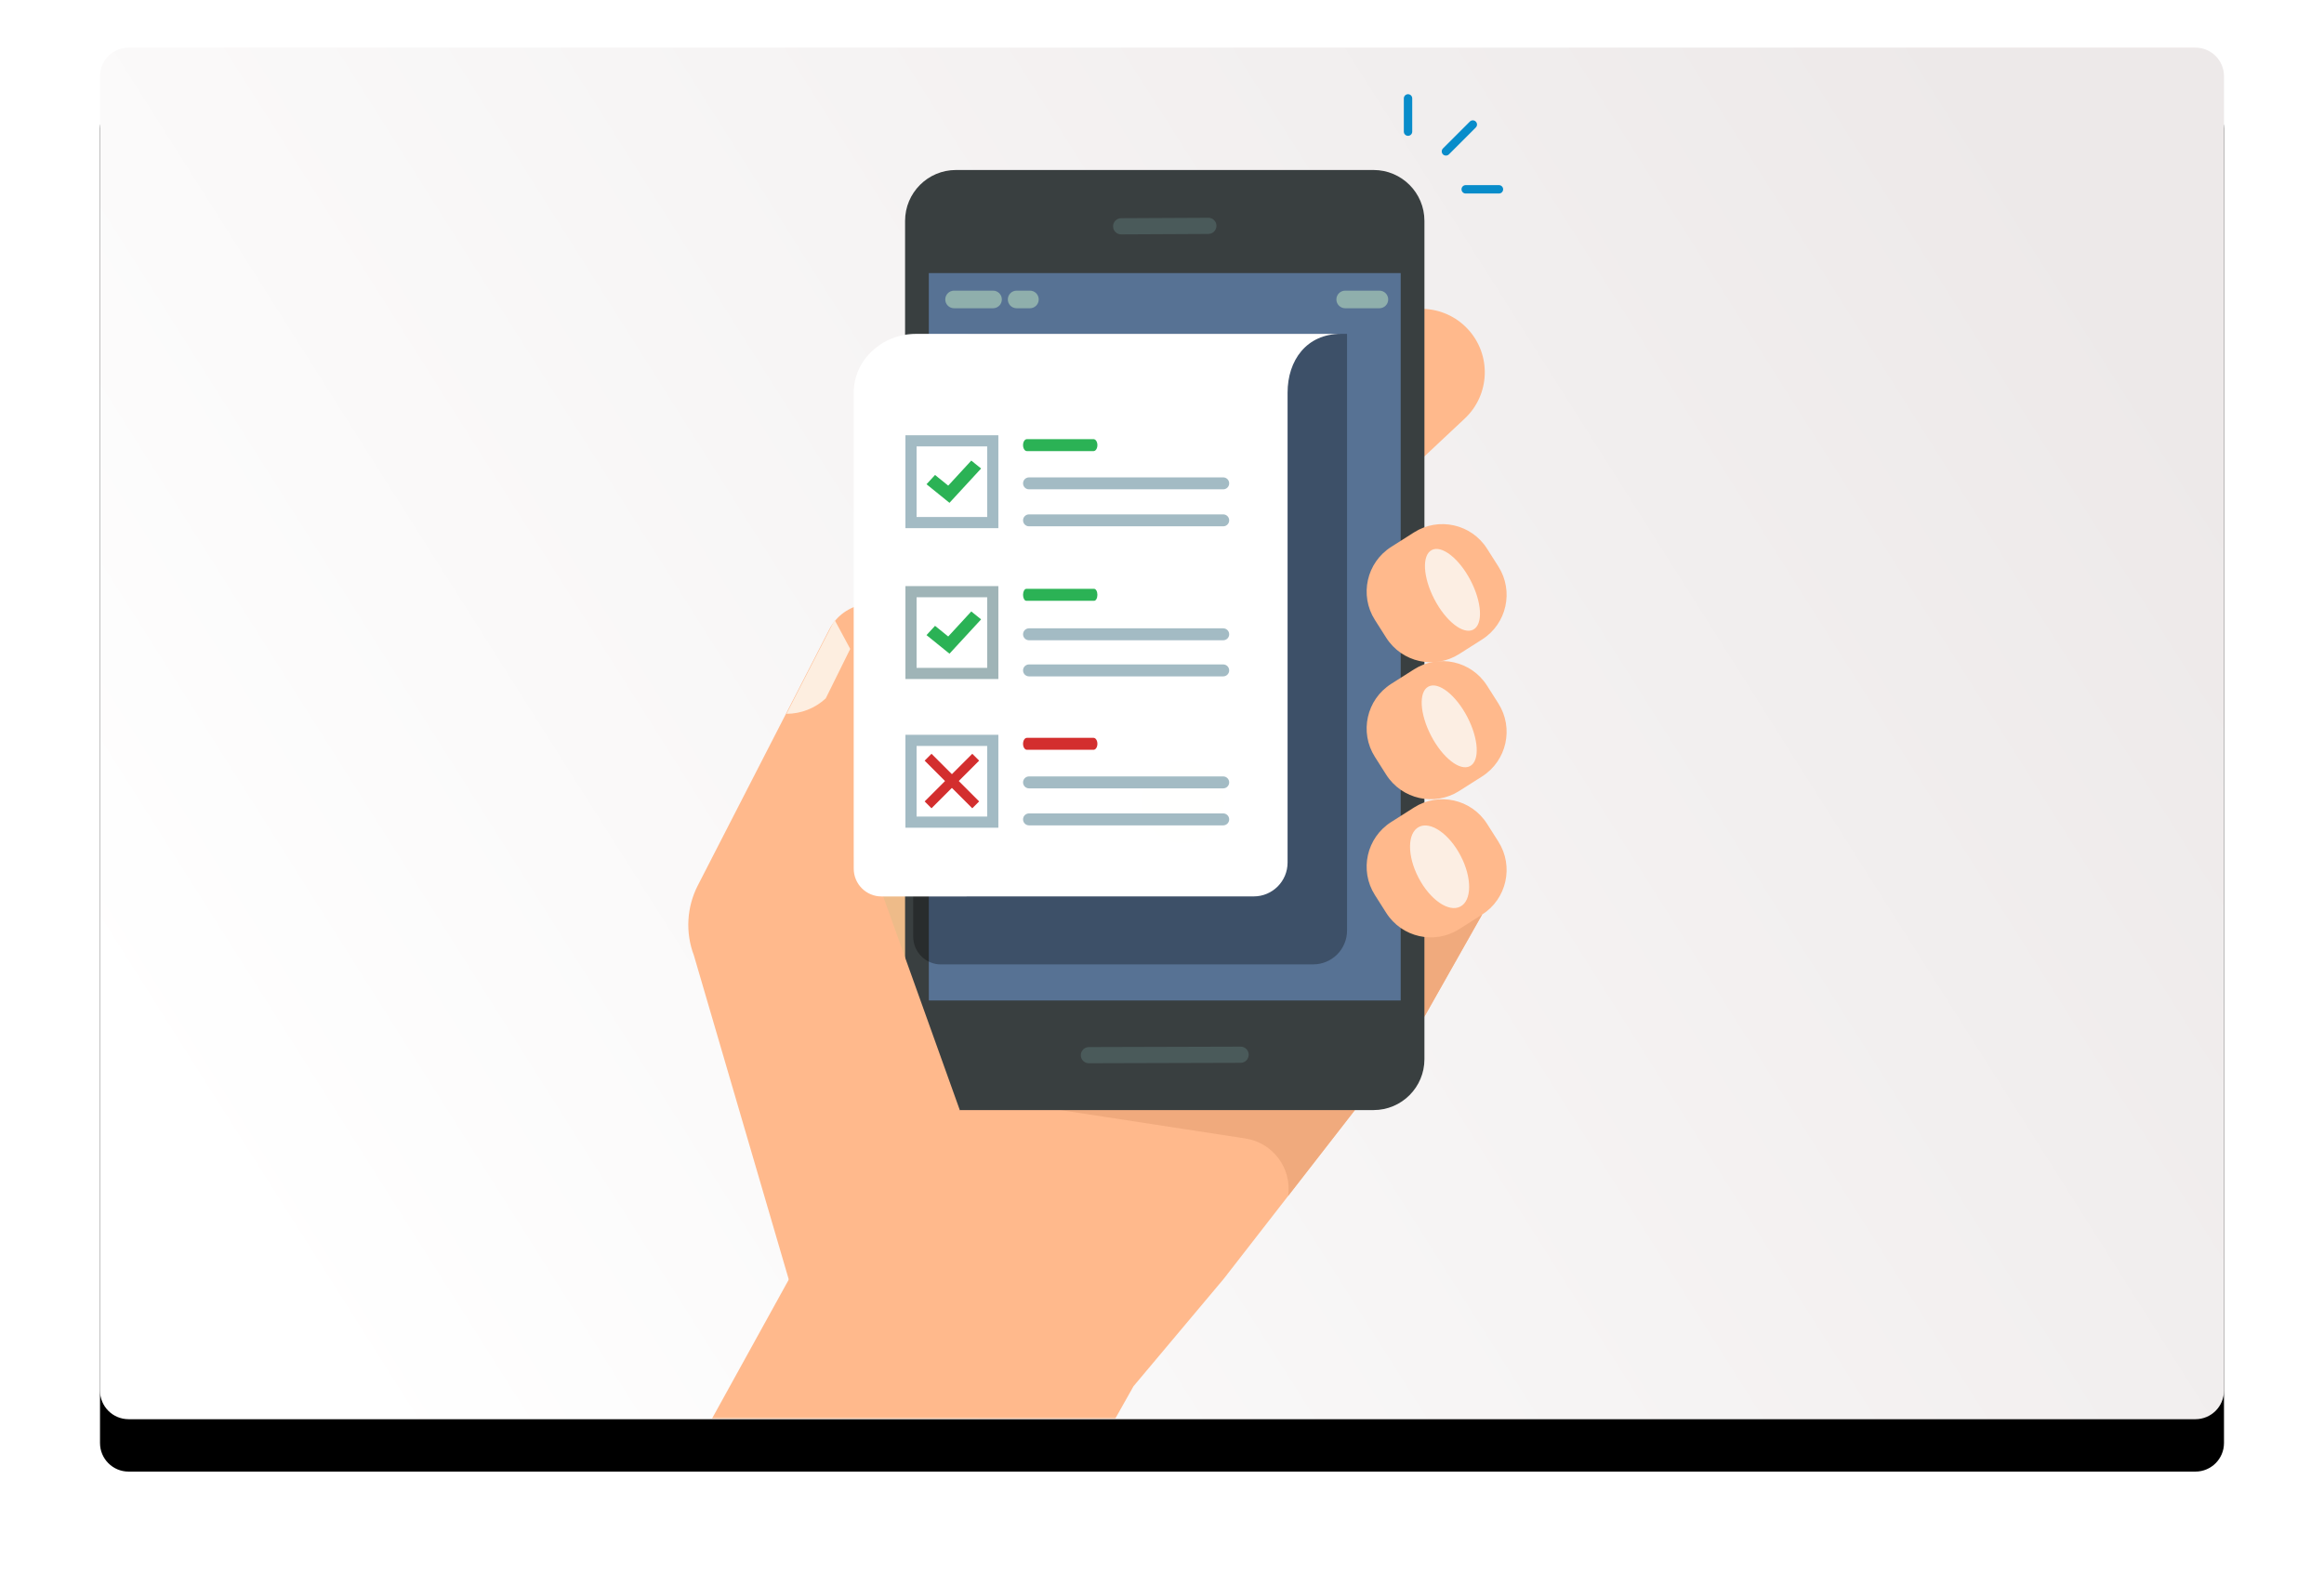 <?xml version="1.0" encoding="UTF-8"?>
<svg width="488px" height="330px" viewBox="0 0 488 330" version="1.1" xmlns="http://www.w3.org/2000/svg" xmlns:xlink="http://www.w3.org/1999/xlink">
    <title>15235AB2-2670-4C5F-BDF0-D7CA4D1B6F9F</title>
    <defs>
        <linearGradient x1="0%" y1="70.849%" x2="100%" y2="29.151%" id="linearGradient-1">
            <stop stop-color="#FFFFFF" offset="0%"></stop>
            <stop stop-color="#EDE9E9" offset="100%"></stop>
        </linearGradient>
        <path d="M6,0 L440,0 C443.314,-6.08718376e-16 446,2.686 446,6 L446,282 C446,285.314 443.314,288 440,288 L6,288 C2.686,288 4.05812251e-16,285.314 0,282 L0,6 C-4.05812251e-16,2.686 2.686,6.08718376e-16 6,0 Z" id="path-2"></path>
        <filter x="-8.3%" y="-9.0%" width="116.6%" height="125.7%" filterUnits="objectBoundingBox" id="filter-4">
            <feOffset dx="0" dy="11" in="SourceAlpha" result="shadowOffsetOuter1"></feOffset>
            <feGaussianBlur stdDeviation="10.5" in="shadowOffsetOuter1" result="shadowBlurOuter1"></feGaussianBlur>
            <feColorMatrix values="0 0 0 0 0   0 0 0 0 0   0 0 0 0 0  0 0 0 0.1 0" type="matrix" in="shadowBlurOuter1"></feColorMatrix>
        </filter>
    </defs>
    <g id="Navigation" stroke="none" stroke-width="1" fill="none" fill-rule="evenodd">
        <g id="Nav-(LG)" transform="translate(-619, -6705)">
            <g id="compare" transform="translate(114, 6715)">
                <g id="blog" transform="translate(526, 0)">
                    <mask id="mask-3" fill="white">
                        <use xlink:href="#path-2"></use>
                    </mask>
                    <g id="Mask">
                        <use fill="black" fill-opacity="1" filter="url(#filter-4)" xlink:href="#path-2"></use>
                        <use fill="url(#linearGradient-1)" fill-rule="evenodd" xlink:href="#path-2"></use>
                    </g>
                    <g id="how-do-I-get-my-results" mask="url(#mask-3)">
                        <g transform="translate(123, 9)">
                            <path d="M33.789,168.02 C33.789,168.02 64.717,116.655 67.862,119.056 C71.006,121.457 67.02,176.579 67.02,176.579 L37.564,185.506 L33.789,168.02" id="Fill-768" fill="#EEBB89"></path>
                            <polygon id="Fill-769" fill="#FFB98C" points="112.983 249.497 153.364 197.543 167.213 173.044 73.264 168.839 24.264 244.907 5.494 278.9 90.174 278.9 94.022 272.071"></polygon>
                            <path d="M163.568,68.892 L151.73,79.987 C146.361,85.019 137.93,84.746 132.898,79.378 C127.867,74.009 128.14,65.578 133.508,60.546 L145.347,49.451 C150.715,44.419 159.146,44.692 164.178,50.061 C169.209,55.429 168.936,63.86 163.568,68.892" id="Fill-770" fill="#FFB98C"></path>
                            <polyline id="Fill-771" fill="#F0AA7D" points="155.107 194.458 155.107 172.546 167.213 173.044 166.715 173.925 166.538 174.237 165.435 176.189 165.259 176.502 155.107 194.458"></polyline>
                            <path d="M126.489,232.119 C127.3,226.318 123.299,220.942 117.509,220.053 L78.69,214.09 L140.503,214.09 L126.489,232.119" id="Fill-772" fill="#F0AA7D"></path>
                            <path d="M56.738,214.09 C50.836,214.09 46.051,209.306 46.051,203.404 L46.051,27.382 C46.051,21.479 50.836,16.695 56.738,16.695 L144.421,16.695 C150.323,16.695 155.107,21.479 155.107,27.382 L155.107,203.404 C155.107,209.306 150.323,214.09 144.421,214.09 L56.738,214.09 Z" id="Fill-773" fill="#393F40"></path>
                            <polygon id="Fill-774" fill="#577294" points="51.036 191.079 150.123 191.079 150.123 38.342 51.036 38.342"></polygon>
                            <path d="M91.412,30.214 C90.479,30.214 89.725,29.458 89.725,28.523 C89.725,27.585 90.484,26.821 91.42,26.816 L109.739,26.727 C109.741,26.727 109.744,26.727 109.747,26.727 C110.679,26.727 111.434,27.482 111.434,28.417 C111.434,29.355 110.675,30.119 109.74,30.124 L91.421,30.214 C91.418,30.214 91.415,30.214 91.412,30.214" id="Fill-778" fill="#4A5A5A"></path>
                            <path d="M84.638,204.258 C83.705,204.258 82.951,203.504 82.951,202.568 C82.951,201.63 83.709,200.866 84.646,200.861 L116.513,200.771 C116.516,200.771 116.519,200.771 116.521,200.771 C117.453,200.771 118.208,201.527 118.208,202.462 C118.208,203.4 117.449,204.164 116.513,204.169 L84.646,204.258 C84.643,204.258 84.64,204.258 84.638,204.258" id="Fill-779" fill="#4A5A5A"></path>
                            <path d="M64.522,45.726 L56.339,45.726 C55.318,45.726 54.49,44.898 54.49,43.877 C54.49,42.856 55.318,42.028 56.339,42.028 L64.522,42.028 C65.543,42.028 66.371,42.856 66.371,43.877 C66.371,44.898 65.543,45.726 64.522,45.726" id="Fill-780" fill="#8FAFAC"></path>
                            <path d="M72.266,45.726 L69.474,45.726 C68.453,45.726 67.625,44.898 67.625,43.877 C67.625,42.856 68.453,42.028 69.474,42.028 L72.266,42.028 C73.286,42.028 74.115,42.856 74.115,43.877 C74.115,44.898 73.286,45.726 72.266,45.726" id="Fill-781" fill="#8FAFAC"></path>
                            <path d="M145.651,45.726 L138.467,45.726 C137.446,45.726 136.618,44.898 136.618,43.877 C136.618,42.856 137.446,42.028 138.467,42.028 L145.651,42.028 C146.671,42.028 147.5,42.856 147.5,43.877 C147.5,44.898 146.671,45.726 145.651,45.726" id="Fill-782" fill="#8FAFAC"></path>
                            <path d="M167.213,173.044 L162.41,176.096 C157.233,179.385 150.371,177.855 147.081,172.679 L144.703,168.935 C141.414,163.758 142.944,156.895 148.121,153.606 L152.924,150.554 C158.101,147.266 164.964,148.796 168.253,153.972 L170.631,157.715 C173.92,162.893 172.39,169.756 167.213,173.044" id="Fill-783" fill="#FFB98C"></path>
                            <path d="M167.213,144.036 L162.41,147.087 C157.233,150.377 150.371,148.846 147.081,143.67 L144.703,139.926 C141.414,134.75 142.944,127.887 148.121,124.597 L152.924,121.546 C158.101,118.257 164.964,119.787 168.253,124.964 L170.631,128.707 C173.92,133.884 172.39,140.747 167.213,144.036" id="Fill-784" fill="#FFB98C"></path>
                            <path d="M167.213,115.275 L162.41,118.327 C157.233,121.616 150.371,120.085 147.081,114.909 L144.703,111.166 C141.414,105.989 142.944,99.126 148.121,95.837 L152.924,92.785 C158.101,89.496 164.964,91.026 168.253,96.203 L170.631,99.946 C173.92,105.124 172.39,111.986 167.213,115.275" id="Fill-785" fill="#FFB98C"></path>
                            <path d="M164.794,102.873 C167.198,107.489 167.448,112.118 165.349,113.211 C163.251,114.304 159.6,111.448 157.195,106.832 C154.791,102.215 154.542,97.587 156.64,96.494 C158.739,95.401 162.389,98.257 164.794,102.873" id="Fill-786" fill="#FCEEE3"></path>
                            <path d="M164.108,131.538 C166.513,136.154 166.762,140.783 164.664,141.876 C162.565,142.969 158.915,140.113 156.51,135.497 C154.105,130.881 153.857,126.252 155.955,125.159 C158.054,124.066 161.704,126.922 164.108,131.538" id="Fill-787" fill="#FCEEE3"></path>
                            <path d="M162.712,160.697 C165.117,165.313 165.087,170.087 162.644,171.359 C160.202,172.632 156.272,169.92 153.868,165.304 C151.463,160.688 151.494,155.915 153.936,154.642 C156.378,153.37 160.307,156.081 162.712,160.697" id="Fill-788" fill="#FCEEE3"></path>
                            <path d="M22.613,253.03 L1.709,181.622 C-0.111,176.824 0.189,171.479 2.533,166.915 L30.106,113.219 C33.172,107.248 41.104,105.879 45.995,110.477 L45.995,152.241 L41.316,168.839 L57.524,214.046 L22.613,253.03" id="Fill-789" fill="#FFB98C"></path>
                            <path d="M21.141,130.882 L31.259,111.179 L34.533,117.254 L29.393,127.647 C27.148,129.727 24.201,130.882 21.141,130.882" id="Fill-790" fill="#FDEEE0"></path>
                            <path d="M131.756,183.495 C135.678,183.494 138.857,180.314 138.857,176.392 L138.857,51.104 L60.856,51.104 C53.619,51.104 47.752,56.64 47.752,63.468 L47.752,168.528 L47.757,177.676 C47.759,180.896 50.37,183.506 53.59,183.506 L131.756,183.495 Z" id="Fill-796" fill="#000000" opacity="0.3"></path>
                            <path d="M41.102,169.234 L119.268,169.223 C123.19,169.222 126.369,166.042 126.369,162.12 L126.369,63.468 C126.369,56.64 130.352,51.104 137.589,51.104 L48.368,51.104 C41.131,51.104 35.264,56.64 35.264,63.468 L35.264,154.256 L35.269,163.404 C35.271,166.624 37.882,169.234 41.102,169.234" id="Fill-796" fill="#FFFFFF"></path>
                            <path d="M113.046,149.716 C112.901,154.48 108.921,158.225 104.155,158.08 C99.391,157.935 95.646,153.954 95.792,149.19 C95.937,144.425 99.917,140.68 104.683,140.826 C109.447,140.971 113.191,144.951 113.046,149.716" id="Fill-798" fill="#FFFFFE"></path>
                            <g id="Group-9" stroke-width="1" fill="none" transform="translate(46.125, 104.068)">
                                <path d="M39.621,3.085 L25.387,3.085 C25.007,3.085 24.699,2.523 24.699,1.831 C24.699,1.138 25.007,0.576 25.387,0.576 L39.621,0.576 C40.001,0.576 40.309,1.138 40.309,1.831 C40.309,2.523 40.001,3.085 39.621,3.085" id="Fill-801" fill="#2BB255"></path>
                                <path d="M66.727,11.373 L25.953,11.373 C25.26,11.373 24.699,10.811 24.699,10.119 C24.699,9.426 25.26,8.864 25.953,8.864 L66.727,8.864 C67.42,8.864 67.981,9.426 67.981,10.119 C67.981,10.811 67.42,11.373 66.727,11.373" id="Fill-802" fill="#A3BBC4"></path>
                                <path d="M66.727,18.955 L25.953,18.955 C25.26,18.955 24.699,18.393 24.699,17.701 C24.699,17.008 25.26,16.446 25.953,16.446 L66.727,16.446 C67.42,16.446 67.981,17.008 67.981,17.701 C67.981,18.393 67.42,18.955 66.727,18.955" id="Fill-802" fill="#A3BBC4"></path>
                                <polygon id="Path" fill="#9FB4B7" points="-9.5070618e-15 19.512 19.513 19.512 19.513 1.14084742e-13 -9.5070618e-15 1.14084742e-13"></polygon>
                                <polygon id="Path" fill="#FFFFFF" points="2.344 17.168 17.168 17.168 17.168 2.344 2.344 2.344"></polygon>
                                <polyline id="Fill-806" fill="#2BB255" points="9.25 14.19 4.426 10.289 6.219 8.343 8.985 10.58 13.83 5.322 15.888 6.986 9.25 14.19"></polyline>
                            </g>
                            <g id="Group-10" stroke-width="1" fill="none" transform="translate(46.125, 135.288)">
                                <path d="M66.727,11.251 L25.953,11.251 C25.26,11.251 24.699,10.689 24.699,9.996 C24.699,9.303 25.26,8.742 25.953,8.742 L66.727,8.742 C67.42,8.742 67.981,9.303 67.981,9.996 C67.981,10.689 67.42,11.251 66.727,11.251" id="Fill-807" fill="#A3BBC4"></path>
                                <path d="M66.727,19.019 L25.953,19.019 C25.26,19.019 24.699,18.457 24.699,17.764 C24.699,17.071 25.26,16.51 25.953,16.51 L66.727,16.51 C67.42,16.51 67.981,17.071 67.981,17.764 C67.981,18.457 67.42,19.019 66.727,19.019" id="Fill-808" fill="#A3BBC4"></path>
                                <path d="M39.502,3.149 L25.506,3.149 C25.06,3.149 24.699,2.587 24.699,1.895 C24.699,1.201 25.06,0.64 25.506,0.64 L39.502,0.64 C39.948,0.64 40.309,1.201 40.309,1.895 C40.309,2.587 39.948,3.149 39.502,3.149" id="Fill-809" fill="#D32E2E"></path>
                                <polygon id="Path" fill="#A3BBC4" points="-9.5070618e-15 19.513 19.513 19.513 19.513 2.02817318e-13 -9.5070618e-15 2.02817318e-13"></polygon>
                                <polygon id="Path" fill="#FFFFFF" points="2.344 17.168 17.168 17.168 17.168 2.344 2.344 2.344"></polygon>
                                <polyline id="Fill-811" fill="#D32E2E" points="14.038 15.431 4.036 5.429 5.475 3.989 15.477 13.991 14.038 15.431"></polyline>
                                <polyline id="Fill-812" fill="#D32E2E" points="15.477 5.429 5.475 15.431 4.036 13.991 14.038 3.989 15.477 5.429"></polyline>
                            </g>
                            <g id="Group-11" stroke-width="1" fill="none" transform="translate(46.125, 72.39)">
                                <path d="M39.502,3.332 L25.506,3.332 C25.06,3.332 24.699,2.77 24.699,2.077 C24.699,1.384 25.06,0.823 25.506,0.823 L39.502,0.823 C39.948,0.823 40.309,1.384 40.309,2.077 C40.309,2.77 39.948,3.332 39.502,3.332" id="Fill-809" fill="#2BB255"></path>
                                <path d="M66.727,19.125 L25.953,19.125 C25.26,19.125 24.699,18.563 24.699,17.87 C24.699,17.178 25.26,16.616 25.953,16.616 L66.727,16.616 C67.42,16.616 67.981,17.178 67.981,17.87 C67.981,18.563 67.42,19.125 66.727,19.125" id="Fill-813" fill="#A3BBC4"></path>
                                <path d="M66.727,11.356 L25.953,11.356 C25.26,11.356 24.699,10.795 24.699,10.102 C24.699,9.41 25.26,8.848 25.953,8.848 L66.727,8.848 C67.42,8.848 67.981,9.409 67.981,10.102 C67.981,10.795 67.42,11.356 66.727,11.356" id="Fill-814" fill="#A3BBC4"></path>
                                <polygon id="Path" fill="#A3BBC4" points="-9.5070618e-15 19.512 19.513 19.512 19.513 1.14084742e-13 -9.5070618e-15 1.14084742e-13"></polygon>
                                <polygon id="Path" fill="#FFFFFF" points="2.344 17.168 17.168 17.168 17.168 2.344 2.344 2.344"></polygon>
                                <polyline id="Fill-817" fill="#2BB255" points="9.25 14.19 4.426 10.289 6.219 8.344 8.985 10.58 13.83 5.322 15.888 6.986 9.25 14.19"></polyline>
                            </g>
                            <path d="M164.641,6.527 L158.998,12.169 C158.655,12.513 158.655,13.072 158.998,13.416 C159.332,13.748 159.911,13.748 160.245,13.416 L165.887,7.774 C166.053,7.606 166.146,7.386 166.146,7.15 C166.146,6.915 166.053,6.694 165.887,6.527 C165.715,6.355 165.49,6.27 165.264,6.27 C165.038,6.27 164.813,6.355 164.641,6.527" id="Fill-818" fill="#088CCA"></path>
                            <path d="M152.544,8.641 L152.544,1.662 C152.544,1.175 152.149,0.78 151.663,0.78 C151.177,0.78 150.781,1.175 150.781,1.662 L150.781,8.641 C150.781,9.127 151.177,9.523 151.663,9.523 C152.149,9.523 152.544,9.127 152.544,8.641" id="Fill-819" fill="#088CCA"></path>
                            <path d="M163.773,21.633 L170.753,21.633 C171.239,21.633 171.634,21.237 171.634,20.752 C171.634,20.266 171.239,19.87 170.753,19.87 L163.773,19.87 C163.286,19.87 162.892,20.266 162.892,20.752 C162.892,21.237 163.286,21.633 163.773,21.633" id="Fill-820" fill="#088CCA"></path>
                        </g>
                    </g>
                </g>
            </g>
        </g>
    </g>
</svg>